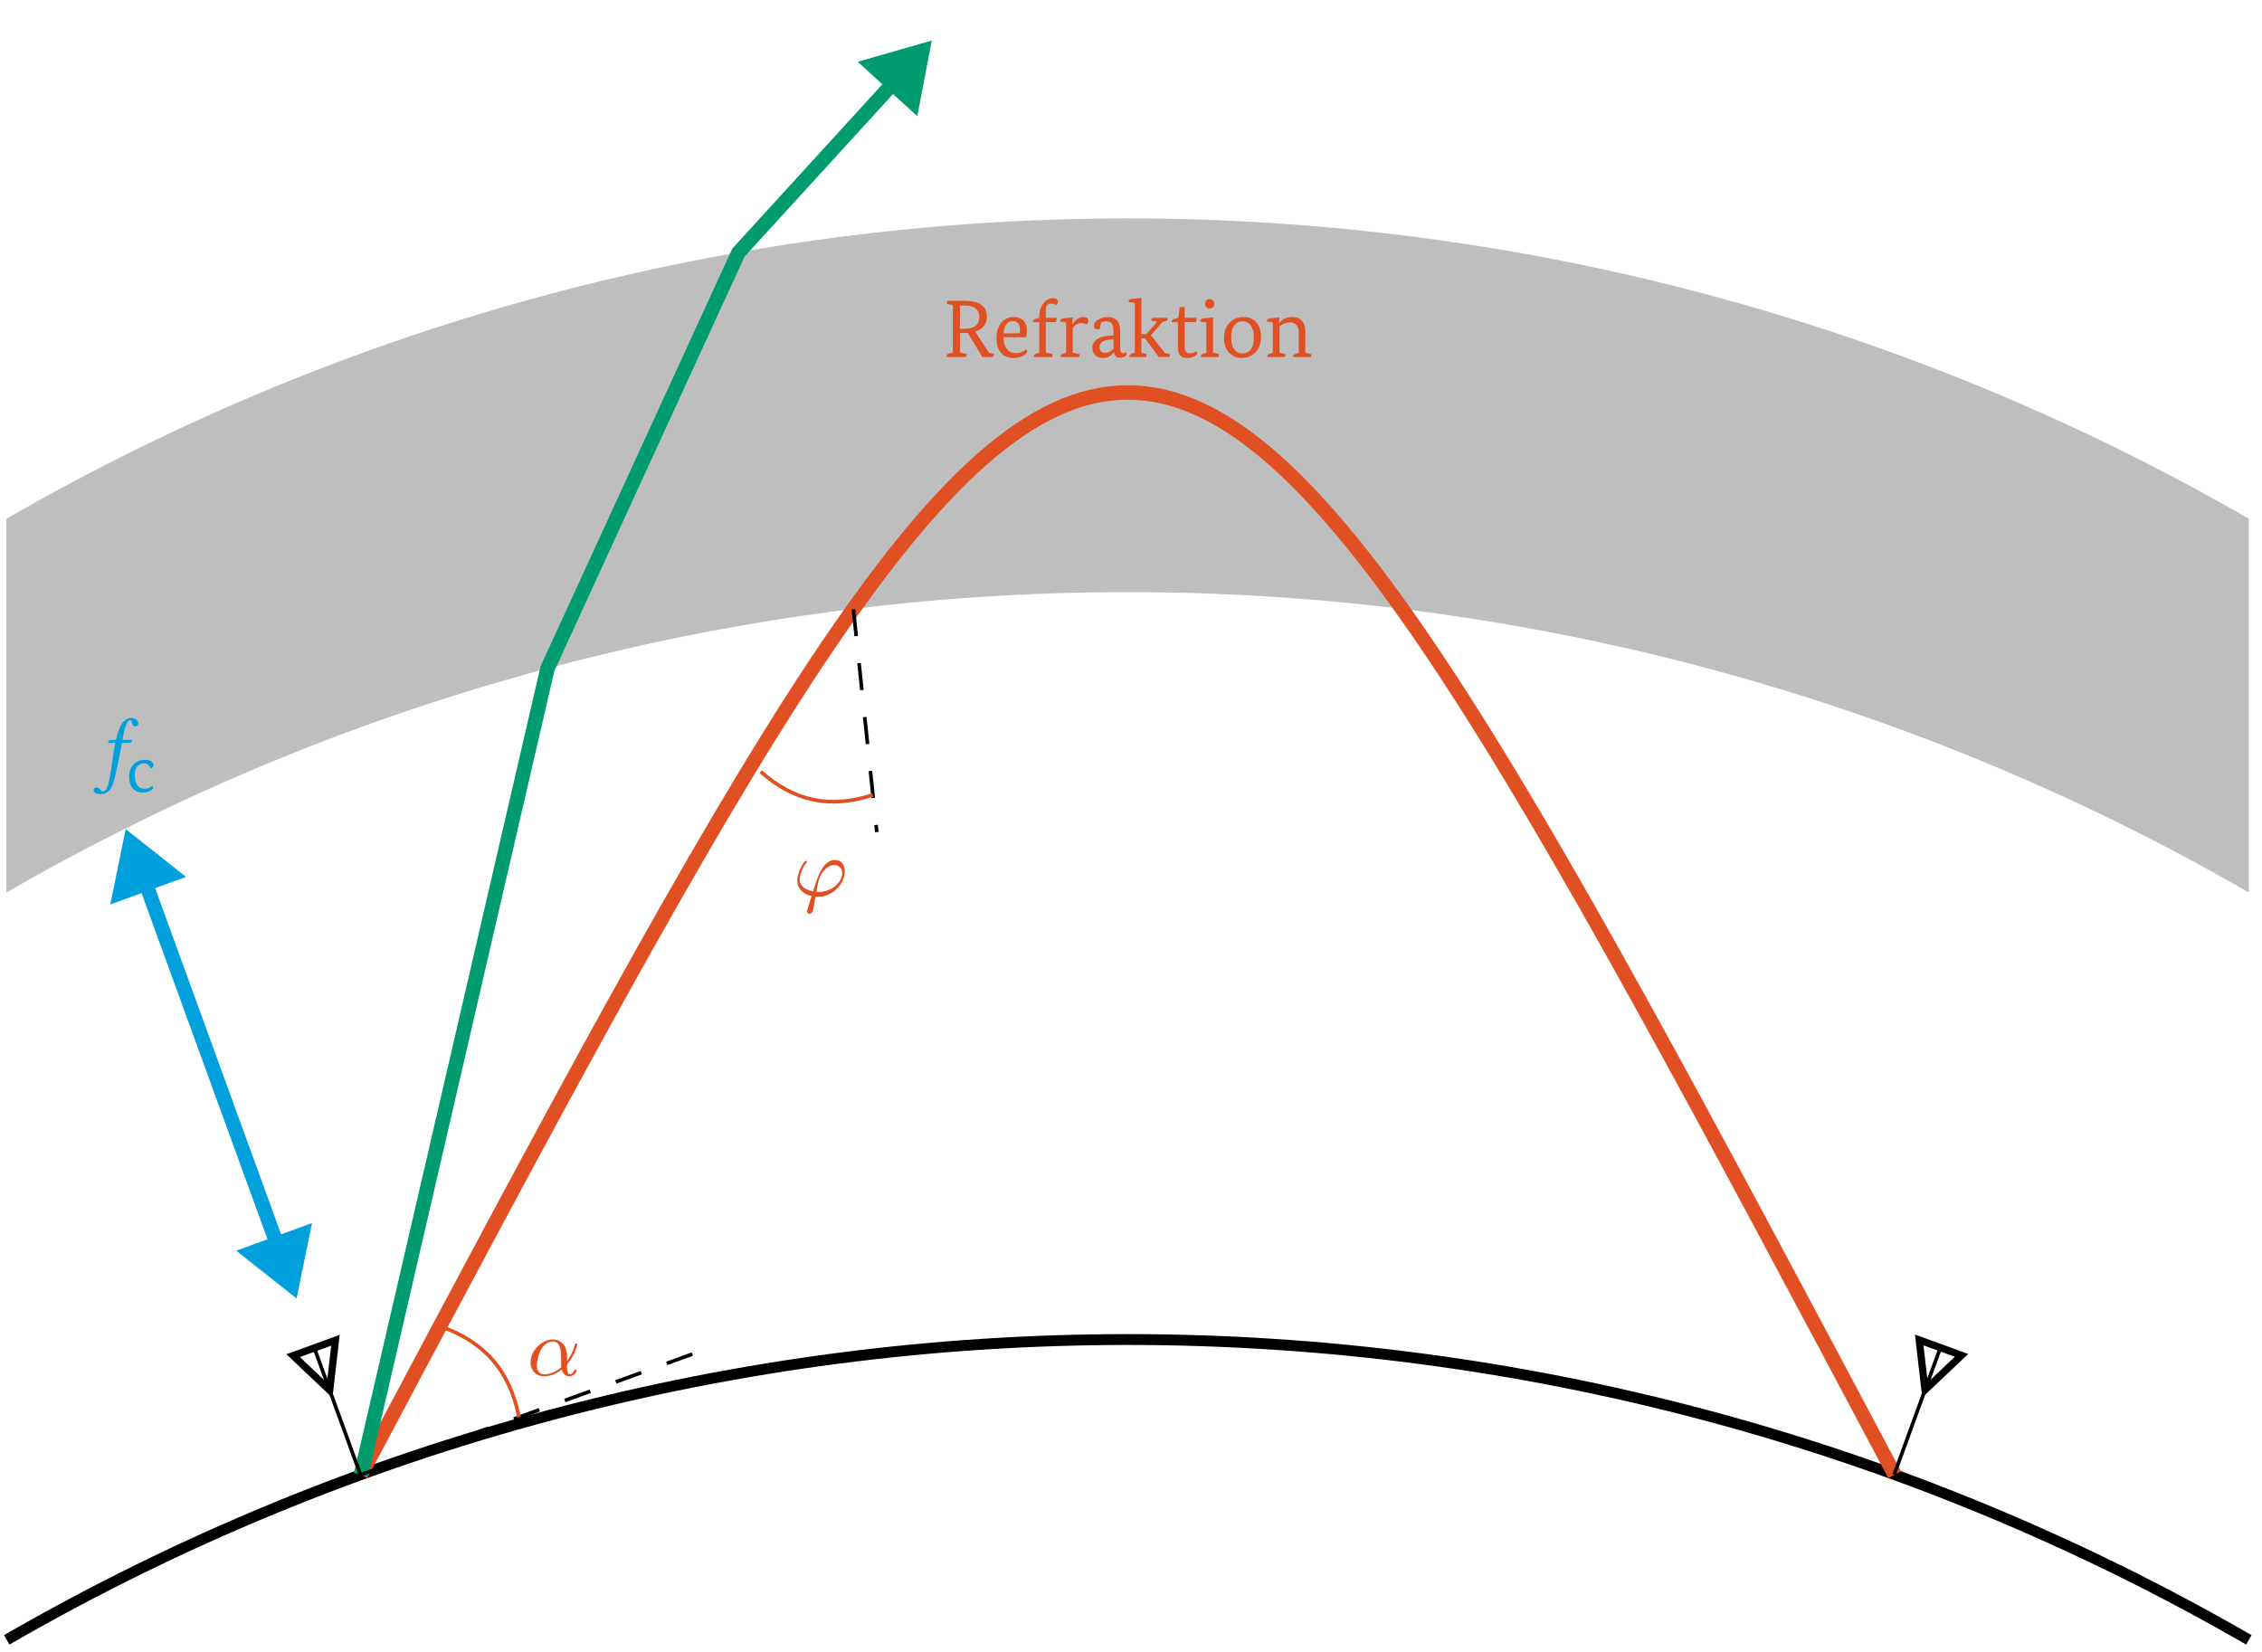 <?xml version="1.0" encoding="UTF-8"?>
<svg xmlns="http://www.w3.org/2000/svg" xmlns:xlink="http://www.w3.org/1999/xlink" width="248.261" height="181.295" viewBox="0 0 248.261 181.295">
<defs>
<g>
<g id="glyph-0-0">
<path d="M 2.734 -2.641 C 2.586 -2.641 2.461 -2.641 2.359 -2.641 L 1.875 -2.641 L 1.875 -0.484 L 2.5 -0.359 C 2.582 -0.348 2.625 -0.316 2.625 -0.266 C 2.625 -0.234 2.586 -0.145 2.516 0 L 0.422 0 C 0.41 -0.02 0.406 -0.047 0.406 -0.078 C 0.406 -0.242 0.508 -0.352 0.719 -0.406 L 1.094 -0.484 L 1.094 -5.688 L 0.547 -5.812 C 0.461 -5.832 0.422 -5.867 0.422 -5.922 C 0.422 -5.973 0.453 -6.055 0.516 -6.172 L 2.312 -6.172 C 3.988 -6.172 4.828 -5.594 4.828 -4.438 C 4.828 -3.602 4.398 -3.051 3.547 -2.781 L 5.062 -0.469 L 5.5 -0.359 C 5.582 -0.336 5.625 -0.305 5.625 -0.266 C 5.625 -0.234 5.586 -0.145 5.516 0 L 4.328 0 Z M 2.312 -3.094 C 3.438 -3.094 4 -3.523 4 -4.391 C 4 -5.234 3.438 -5.656 2.312 -5.656 L 1.875 -5.656 L 1.875 -3.094 Z M 2.312 -3.094 "/>
</g>
<g id="glyph-0-1">
<path d="M 1.156 -2.172 C 1.164 -1.609 1.289 -1.176 1.531 -0.875 C 1.77 -0.57 2.109 -0.422 2.547 -0.422 C 2.941 -0.422 3.305 -0.562 3.641 -0.844 C 3.711 -0.801 3.754 -0.719 3.766 -0.594 C 3.766 -0.457 3.629 -0.312 3.359 -0.156 C 3.047 0.02 2.676 0.109 2.25 0.109 C 1.707 0.109 1.273 -0.055 0.953 -0.391 C 0.578 -0.773 0.391 -1.332 0.391 -2.062 C 0.391 -2.801 0.582 -3.383 0.969 -3.812 C 1.32 -4.195 1.758 -4.391 2.281 -4.391 C 2.738 -4.391 3.102 -4.254 3.375 -3.984 C 3.613 -3.711 3.734 -3.348 3.734 -2.891 C 3.734 -2.691 3.703 -2.453 3.641 -2.172 Z M 2.188 -3.938 C 1.582 -3.938 1.242 -3.488 1.172 -2.594 L 2.938 -2.594 C 2.957 -2.719 2.969 -2.844 2.969 -2.969 C 2.969 -3.613 2.707 -3.938 2.188 -3.938 Z M 2.188 -3.938 "/>
</g>
<g id="glyph-0-2">
<path d="M 0.922 -4.297 L 0.922 -4.328 C 0.922 -4.992 1.082 -5.523 1.406 -5.922 C 1.688 -6.273 2.031 -6.453 2.438 -6.453 C 2.789 -6.453 2.969 -6.312 2.969 -6.031 C 2.969 -5.914 2.914 -5.805 2.812 -5.703 C 2.625 -5.805 2.43 -5.859 2.234 -5.859 C 2.016 -5.859 1.859 -5.801 1.766 -5.688 C 1.68 -5.57 1.641 -5.379 1.641 -5.109 L 1.641 -4.297 L 2.844 -4.297 L 2.766 -3.828 L 1.641 -3.828 L 1.641 -0.469 L 2.266 -0.344 C 2.348 -0.332 2.391 -0.297 2.391 -0.234 C 2.391 -0.148 2.363 -0.07 2.312 0 L 0.328 0 C 0.316 -0.02 0.312 -0.039 0.312 -0.062 C 0.312 -0.195 0.406 -0.297 0.594 -0.359 L 0.922 -0.469 L 0.922 -3.828 L 0.234 -3.828 C 0.234 -3.848 0.234 -3.867 0.234 -3.891 C 0.234 -4.035 0.328 -4.133 0.516 -4.188 Z M 0.922 -4.297 "/>
</g>
<g id="glyph-0-3">
<path d="M 0.906 -0.469 L 0.906 -3.797 L 0.266 -3.891 C 0.254 -3.91 0.25 -3.93 0.25 -3.953 C 0.25 -4.117 0.359 -4.211 0.578 -4.234 L 1.641 -4.344 L 1.578 -3.594 L 1.609 -3.594 C 1.961 -4.125 2.344 -4.391 2.75 -4.391 C 3.145 -4.391 3.344 -4.242 3.344 -3.953 C 3.344 -3.828 3.297 -3.703 3.203 -3.578 C 2.984 -3.672 2.785 -3.719 2.609 -3.719 C 2.203 -3.719 1.879 -3.547 1.641 -3.203 L 1.641 -0.469 L 2.266 -0.344 C 2.348 -0.332 2.391 -0.297 2.391 -0.234 C 2.391 -0.148 2.359 -0.07 2.297 0 L 0.312 0 C 0.301 -0.02 0.297 -0.039 0.297 -0.062 C 0.297 -0.195 0.391 -0.297 0.578 -0.359 Z M 0.906 -0.469 "/>
</g>
<g id="glyph-0-4">
<path d="M 2.656 -2.781 C 2.656 -3.176 2.598 -3.461 2.484 -3.641 C 2.367 -3.828 2.164 -3.922 1.875 -3.922 C 1.688 -3.922 1.508 -3.891 1.344 -3.828 C 1.27 -3.68 1.203 -3.422 1.141 -3.047 C 1.047 -3.035 0.984 -3.031 0.953 -3.031 C 0.66 -3.031 0.516 -3.16 0.516 -3.422 C 0.516 -3.691 0.672 -3.922 0.984 -4.109 C 1.297 -4.297 1.641 -4.391 2.016 -4.391 C 2.93 -4.391 3.391 -3.891 3.391 -2.891 L 3.391 -0.922 C 3.391 -0.586 3.492 -0.422 3.703 -0.422 C 3.836 -0.422 3.941 -0.457 4.016 -0.531 C 4.078 -0.457 4.109 -0.375 4.109 -0.281 C 4.109 -0.219 4.051 -0.148 3.938 -0.078 C 3.801 0.023 3.625 0.078 3.406 0.078 C 2.988 0.078 2.758 -0.125 2.719 -0.531 L 2.703 -0.531 C 2.422 -0.102 2.008 0.109 1.469 0.109 C 1.133 0.109 0.863 0.004 0.656 -0.203 C 0.445 -0.41 0.344 -0.688 0.344 -1.031 C 0.344 -1.469 0.562 -1.805 1 -2.047 C 1.383 -2.242 1.859 -2.344 2.422 -2.344 L 2.656 -2.344 Z M 1.766 -0.453 C 2.098 -0.453 2.395 -0.609 2.656 -0.922 L 2.656 -1.953 L 2.422 -1.938 C 1.555 -1.863 1.125 -1.594 1.125 -1.125 C 1.125 -0.676 1.336 -0.453 1.766 -0.453 Z M 1.766 -0.453 "/>
</g>
<g id="glyph-0-5">
<path d="M 0.828 -0.469 L 0.828 -5.938 L 0.172 -6.031 C 0.16 -6.051 0.156 -6.078 0.156 -6.109 C 0.156 -6.273 0.266 -6.363 0.484 -6.375 L 1.547 -6.484 L 1.547 -2.5 L 2.078 -2.5 L 3.281 -3.875 L 2.656 -4 C 2.645 -4.039 2.641 -4.066 2.641 -4.078 C 2.641 -4.223 2.723 -4.297 2.891 -4.297 L 4.328 -4.297 C 4.398 -4.297 4.438 -4.266 4.438 -4.203 C 4.438 -4.148 4.414 -4.082 4.375 -4 L 3.859 -3.844 L 2.594 -2.391 L 4.109 -0.453 L 4.562 -0.344 C 4.645 -0.332 4.688 -0.297 4.688 -0.234 C 4.688 -0.148 4.66 -0.07 4.609 0 L 3.453 0 L 1.953 -2.047 L 1.547 -2.047 L 1.547 -0.453 L 2 -0.344 C 2.082 -0.332 2.125 -0.297 2.125 -0.234 C 2.125 -0.148 2.094 -0.07 2.031 0 L 0.219 0 C 0.219 -0.02 0.219 -0.039 0.219 -0.062 C 0.219 -0.195 0.305 -0.297 0.484 -0.359 Z M 0.828 -0.469 "/>
</g>
<g id="glyph-0-6">
<path d="M 0.859 -4.297 L 1.031 -5.484 L 1.562 -5.484 L 1.562 -4.297 L 2.891 -4.297 L 2.812 -3.828 L 1.562 -3.828 L 1.562 -1.078 C 1.562 -0.629 1.754 -0.406 2.141 -0.406 C 2.43 -0.406 2.676 -0.484 2.875 -0.641 C 2.914 -0.578 2.938 -0.488 2.938 -0.375 C 2.938 -0.301 2.859 -0.211 2.703 -0.109 C 2.484 0.035 2.207 0.109 1.875 0.109 C 1.176 0.109 0.828 -0.234 0.828 -0.922 L 0.828 -3.828 L 0.156 -3.828 C 0.145 -3.848 0.141 -3.867 0.141 -3.891 C 0.141 -4.035 0.234 -4.133 0.422 -4.188 Z M 0.859 -4.297 "/>
</g>
<g id="glyph-0-7">
<path d="M 0.906 -0.469 L 0.906 -3.797 L 0.266 -3.891 C 0.254 -3.91 0.25 -3.93 0.25 -3.953 C 0.25 -4.117 0.359 -4.211 0.578 -4.234 L 1.641 -4.344 L 1.641 -0.469 L 2.172 -0.344 C 2.254 -0.332 2.297 -0.297 2.297 -0.234 C 2.297 -0.148 2.266 -0.07 2.203 0 L 0.312 0 C 0.301 -0.02 0.297 -0.039 0.297 -0.062 C 0.297 -0.195 0.391 -0.297 0.578 -0.359 Z M 0.766 -5.844 C 0.766 -5.988 0.812 -6.109 0.906 -6.203 C 1 -6.305 1.117 -6.359 1.266 -6.359 C 1.422 -6.359 1.547 -6.305 1.641 -6.203 C 1.734 -6.109 1.781 -5.988 1.781 -5.844 C 1.781 -5.688 1.734 -5.562 1.641 -5.469 C 1.547 -5.375 1.422 -5.328 1.266 -5.328 C 1.117 -5.328 1 -5.375 0.906 -5.469 C 0.812 -5.562 0.766 -5.688 0.766 -5.844 Z M 0.766 -5.844 "/>
</g>
<g id="glyph-0-8">
<path d="M 2.344 0.109 C 1.789 0.109 1.336 -0.07 0.984 -0.438 C 0.586 -0.832 0.391 -1.383 0.391 -2.094 C 0.391 -2.801 0.609 -3.375 1.047 -3.812 C 1.453 -4.195 1.941 -4.391 2.516 -4.391 C 3.078 -4.391 3.531 -4.219 3.875 -3.875 C 4.258 -3.477 4.453 -2.914 4.453 -2.188 C 4.453 -1.469 4.234 -0.895 3.797 -0.469 C 3.398 -0.082 2.914 0.109 2.344 0.109 Z M 2.406 -0.391 C 2.781 -0.391 3.082 -0.531 3.312 -0.812 C 3.551 -1.125 3.672 -1.566 3.672 -2.141 C 3.672 -2.711 3.551 -3.16 3.312 -3.484 C 3.082 -3.773 2.781 -3.922 2.406 -3.922 C 2.039 -3.922 1.75 -3.773 1.531 -3.484 C 1.289 -3.172 1.172 -2.723 1.172 -2.141 C 1.172 -1.566 1.289 -1.125 1.531 -0.812 C 1.75 -0.531 2.039 -0.391 2.406 -0.391 Z M 2.406 -0.391 "/>
</g>
<g id="glyph-0-9">
<path d="M 0.906 -0.469 L 0.906 -3.797 L 0.266 -3.891 C 0.254 -3.91 0.25 -3.93 0.25 -3.953 C 0.25 -4.117 0.359 -4.211 0.578 -4.234 L 1.641 -4.344 L 1.578 -3.75 L 1.609 -3.75 C 1.805 -3.945 1.977 -4.086 2.125 -4.172 C 2.395 -4.316 2.711 -4.391 3.078 -4.391 C 3.516 -4.391 3.852 -4.25 4.094 -3.969 C 4.344 -3.695 4.469 -3.305 4.469 -2.797 L 4.469 -0.469 L 5 -0.344 C 5.082 -0.332 5.125 -0.297 5.125 -0.234 C 5.125 -0.148 5.098 -0.07 5.047 0 L 3.141 0 C 3.141 -0.02 3.141 -0.039 3.141 -0.062 C 3.141 -0.195 3.234 -0.297 3.422 -0.359 L 3.75 -0.469 L 3.75 -2.75 C 3.75 -3.113 3.645 -3.391 3.438 -3.578 C 3.27 -3.723 3.051 -3.797 2.781 -3.797 C 2.352 -3.797 1.973 -3.648 1.641 -3.359 L 1.641 -0.469 L 2.172 -0.344 C 2.254 -0.332 2.297 -0.297 2.297 -0.234 C 2.297 -0.148 2.266 -0.07 2.203 0 L 0.312 0 C 0.301 -0.02 0.297 -0.039 0.297 -0.062 C 0.297 -0.195 0.391 -0.297 0.578 -0.359 Z M 0.906 -0.469 "/>
</g>
<g id="glyph-1-0">
<path d="M 2.453 0.078 C 2.531 0.094 2.594 0.094 2.75 0.094 C 4.266 0.094 5.672 -1.281 5.672 -2.688 C 5.672 -3.438 5.281 -3.953 4.609 -3.953 C 3.219 -3.953 2.625 -1.922 2.203 -0.516 C 1.266 -0.672 0.719 -1.141 0.719 -1.812 C 0.719 -2.047 0.922 -3.016 1.453 -3.625 C 1.531 -3.703 1.531 -3.734 1.531 -3.75 C 1.531 -3.766 1.531 -3.859 1.422 -3.859 C 1.141 -3.859 0.453 -2.531 0.453 -1.703 C 0.453 -0.734 1.25 -0.156 2.031 0.016 C 1.859 0.578 1.516 1.625 1.516 1.688 C 1.516 1.844 1.656 1.953 1.797 1.953 C 1.812 1.953 2.094 1.953 2.172 1.625 C 2.266 1.203 2.375 0.562 2.453 0.078 Z M 2.562 -0.469 C 2.578 -0.594 2.641 -0.891 2.656 -1.016 C 2.734 -1.438 2.844 -2.094 3.312 -2.688 C 3.625 -3.078 4.016 -3.391 4.516 -3.391 C 5.016 -3.391 5.391 -3.062 5.391 -2.5 C 5.391 -1.5 4.234 -0.453 2.828 -0.453 C 2.75 -0.453 2.641 -0.453 2.562 -0.469 Z M 2.562 -0.469 "/>
</g>
<g id="glyph-1-1">
<path d="M 4.391 -2.094 C 4.391 -3.438 3.578 -3.953 2.828 -3.953 C 1.609 -3.953 0.391 -2.719 0.391 -1.438 C 0.391 -0.516 1.016 0.094 1.875 0.094 C 2.844 0.094 3.578 -0.469 3.812 -0.656 C 3.922 -0.203 4.219 0.094 4.656 0.094 C 5.141 0.094 5.438 -0.375 5.438 -0.531 C 5.438 -0.641 5.328 -0.641 5.312 -0.641 C 5.203 -0.641 5.203 -0.594 5.172 -0.516 C 5.078 -0.266 4.844 -0.125 4.688 -0.125 C 4.391 -0.125 4.391 -0.922 4.391 -1.094 C 4.391 -1.219 4.391 -1.234 4.484 -1.328 C 4.625 -1.516 4.875 -1.828 5.109 -2.281 C 5.375 -2.812 5.516 -3.359 5.516 -3.422 C 5.516 -3.422 5.516 -3.516 5.391 -3.516 C 5.297 -3.516 5.297 -3.484 5.25 -3.344 C 5.156 -3.031 4.953 -2.344 4.391 -1.594 Z M 3.766 -0.906 C 3.547 -0.719 2.812 -0.125 1.906 -0.125 C 1.406 -0.125 1.078 -0.453 1.078 -1.094 C 1.078 -1.484 1.25 -2.375 1.594 -2.938 C 1.828 -3.312 2.312 -3.734 2.828 -3.734 C 3.422 -3.734 3.625 -3.188 3.703 -2.656 C 3.766 -2.172 3.719 -1.312 3.766 -0.906 Z M 3.766 -0.906 "/>
</g>
<g id="glyph-2-0">
<path d="M 1.578 1.562 C 1.484 1.719 1.312 1.828 1.172 1.828 C 1.047 1.828 1.016 1.766 0.953 1.688 C 0.875 1.562 0.703 1.391 0.516 1.391 C 0.266 1.391 0.172 1.562 0.172 1.719 C 0.172 1.906 0.391 2.125 1 2.125 C 1.375 2.125 1.766 1.953 2.031 1.562 C 2.281 1.219 2.484 0.531 2.828 -1.156 C 2.969 -1.859 3.125 -2.578 3.25 -3.328 L 3.281 -3.484 L 4.109 -3.484 C 4.188 -3.484 4.328 -3.516 4.344 -3.594 C 4.344 -3.594 4.391 -3.781 4.391 -3.797 C 4.391 -3.812 4.375 -3.828 4.328 -3.828 L 3.344 -3.828 L 3.438 -4.344 C 3.578 -5.016 3.703 -5.422 3.828 -5.656 C 3.953 -5.906 4.078 -5.984 4.188 -5.984 C 4.312 -5.984 4.328 -5.906 4.375 -5.734 C 4.406 -5.547 4.484 -5.312 4.766 -5.312 C 5.016 -5.312 5.078 -5.516 5.078 -5.594 C 5.078 -5.938 4.797 -6.234 4.25 -6.234 C 4.062 -6.234 3.828 -6.141 3.641 -6 C 3.359 -5.766 2.984 -5.422 2.641 -3.828 L 2.062 -3.812 C 1.891 -3.797 1.828 -3.734 1.812 -3.656 C 1.797 -3.625 1.766 -3.516 1.766 -3.5 C 1.766 -3.484 1.781 -3.484 1.812 -3.484 L 2.562 -3.484 C 2.344 -2.469 2.312 -1.938 2.203 -1.266 C 2.062 -0.406 1.906 1.047 1.578 1.562 Z M 1.578 1.562 "/>
</g>
<g id="glyph-3-0">
<path d="M 2.844 -0.672 C 2.906 -0.609 2.938 -0.539 2.938 -0.469 C 2.938 -0.352 2.844 -0.238 2.656 -0.125 C 2.426 0.008 2.141 0.078 1.797 0.078 C 1.348 0.078 0.992 -0.066 0.734 -0.359 C 0.453 -0.66 0.312 -1.098 0.312 -1.672 C 0.312 -2.242 0.484 -2.703 0.828 -3.047 C 1.148 -3.359 1.555 -3.516 2.047 -3.516 C 2.379 -3.516 2.629 -3.445 2.797 -3.312 C 2.922 -3.207 2.984 -3.086 2.984 -2.953 C 2.984 -2.742 2.891 -2.617 2.703 -2.578 C 2.523 -2.941 2.258 -3.125 1.906 -3.125 C 1.625 -3.125 1.398 -3.023 1.234 -2.828 C 1.035 -2.586 0.938 -2.254 0.938 -1.828 C 0.938 -0.836 1.301 -0.344 2.031 -0.344 C 2.375 -0.344 2.645 -0.453 2.844 -0.672 Z M 2.844 -0.672 "/>
</g>
</g>
<clipPath id="clip-0">
<path clip-rule="nonzero" d="M 0.113 130 L 247.41 130 L 247.41 180.594 L 0.113 180.594 Z M 0.113 130 "/>
</clipPath>
<clipPath id="clip-1">
<path clip-rule="nonzero" d="M 0.113 23 L 247 23 L 247 98 L 0.113 98 Z M 0.113 23 "/>
</clipPath>
<clipPath id="clip-2">
<path clip-rule="nonzero" d="M 17 20 L 231 20 L 231 180.594 L 17 180.594 Z M 17 20 "/>
</clipPath>
<clipPath id="clip-3">
<path clip-rule="nonzero" d="M 17 0 L 121 0 L 121 180.594 L 17 180.594 Z M 17 0 "/>
</clipPath>
<clipPath id="clip-4">
<path clip-rule="nonzero" d="M 0.113 74 L 53 74 L 53 159 L 0.113 159 Z M 0.113 74 "/>
</clipPath>
<clipPath id="clip-5">
<path clip-rule="nonzero" d="M 0.113 69 L 42 69 L 42 121 L 0.113 121 Z M 0.113 69 "/>
</clipPath>
</defs>
<g clip-path="url(#clip-0)">
<path fill="none" stroke-width="1.196" stroke-linecap="butt" stroke-linejoin="miter" stroke="rgb(0%, 0%, 0%)" stroke-opacity="1" stroke-miterlimit="10" d="M -0 0.001 C -76.433 44.129 -170.638 44.129 -247.066 0.001 " transform="matrix(0.996, 0, 0, -0.996, 246.816, 179.997)"/>
</g>
<g clip-path="url(#clip-1)">
<path fill-rule="nonzero" fill="rgb(74.509%, 74.509%, 74.509%)" fill-opacity="1" d="M 246.816 97.961 C 170.68 54.004 76.84 54.004 0.707 97.961 L 0.707 56.941 C 76.84 12.984 170.68 12.984 246.816 56.941 L 246.816 97.961 "/>
</g>
<g clip-path="url(#clip-2)">
<path fill="none" stroke-width="1.594" stroke-linecap="butt" stroke-linejoin="miter" stroke="rgb(88.234%, 31.374%, 13.724%)" stroke-opacity="1" stroke-miterlimit="10" d="M -208.036 18.2 C -123.533 177.223 -123.533 177.223 -39.03 18.2 " transform="matrix(0.996, 0, 0, -0.996, 246.816, 179.997)"/>
</g>
<g fill="rgb(88.234%, 31.374%, 13.724%)" fill-opacity="1">
<use xlink:href="#glyph-0-0" x="103.483" y="39.186"/>
</g>
<g fill="rgb(88.234%, 31.374%, 13.724%)" fill-opacity="1">
<use xlink:href="#glyph-0-1" x="108.976" y="39.186"/>
<use xlink:href="#glyph-0-2" x="113.138" y="39.186"/>
<use xlink:href="#glyph-0-3" x="116.103" y="39.186"/>
<use xlink:href="#glyph-0-4" x="119.551" y="39.186"/>
<use xlink:href="#glyph-0-5" x="123.722" y="39.186"/>
<use xlink:href="#glyph-0-6" x="128.456" y="39.186"/>
<use xlink:href="#glyph-0-7" x="131.492" y="39.186"/>
</g>
<g fill="rgb(88.234%, 31.374%, 13.724%)" fill-opacity="1">
<use xlink:href="#glyph-0-8" x="133.949" y="39.186"/>
<use xlink:href="#glyph-0-9" x="138.79" y="39.186"/>
</g>
<g clip-path="url(#clip-3)">
<path fill="none" stroke-width="1.594" stroke-linecap="butt" stroke-linejoin="miter" stroke="rgb(0%, 60.782%, 43.137%)" stroke-opacity="1" stroke-miterlimit="10" d="M -208.036 18.2 L -187.48 107.037 L -166.438 152.882 L -149.721 171.188 " transform="matrix(0.996, 0, 0, -0.996, 246.816, 179.997)"/>
</g>
<path fill-rule="nonzero" fill="rgb(0%, 60.782%, 43.137%)" fill-opacity="1" stroke-width="1.594" stroke-linecap="butt" stroke-linejoin="miter" stroke="rgb(0%, 60.782%, 43.137%)" stroke-opacity="1" stroke-miterlimit="10" d="M 5.705 0.002 L 0.798 3.019 L 0.797 0.002 L 0.799 -3.018 Z M 5.705 0.002 " transform="matrix(0.672, -0.736, -0.736, -0.672, 97.407, 9.768)"/>
<path fill="none" stroke-width="0.399" stroke-linecap="butt" stroke-linejoin="miter" stroke="rgb(0%, 0%, 0%)" stroke-opacity="1" stroke-dasharray="2.989 2.989" stroke-miterlimit="10" d="M -153.771 113.589 L -151.187 89.022 " transform="matrix(0.996, 0, 0, -0.996, 246.816, 179.997)"/>
<g fill="rgb(88.234%, 31.374%, 13.724%)" fill-opacity="1">
<use xlink:href="#glyph-1-0" x="87.047" y="98.345"/>
</g>
<path fill="none" stroke-width="0.399" stroke-linecap="butt" stroke-linejoin="miter" stroke="rgb(0%, 0%, 0%)" stroke-opacity="1" stroke-dasharray="2.989 2.989" stroke-miterlimit="10" d="M -208.036 18.2 L -169.343 32.286 " transform="matrix(0.996, 0, 0, -0.996, 246.816, 179.997)"/>
<g fill="rgb(88.234%, 31.374%, 13.724%)" fill-opacity="1">
<use xlink:href="#glyph-1-1" x="57.841" y="150.976"/>
</g>
<path fill="none" stroke-width="0.399" stroke-linecap="butt" stroke-linejoin="miter" stroke="rgb(88.234%, 31.374%, 13.724%)" stroke-opacity="1" stroke-miterlimit="10" d="M -163.983 95.688 C -160.301 92.402 -156.313 91.571 -151.626 93.116 " transform="matrix(0.996, 0, 0, -0.996, 246.816, 179.997)"/>
<path fill="none" stroke-width="0.399" stroke-linecap="butt" stroke-linejoin="miter" stroke="rgb(88.234%, 31.374%, 13.724%)" stroke-opacity="1" stroke-miterlimit="10" d="M -199.323 34.565 C -194.429 32.874 -191.605 29.624 -190.621 24.545 " transform="matrix(0.996, 0, 0, -0.996, 246.816, 179.997)"/>
<g clip-path="url(#clip-4)">
<path fill="none" stroke-width="1.594" stroke-linecap="butt" stroke-linejoin="miter" stroke="rgb(0%, 62.746%, 86.275%)" stroke-opacity="1" stroke-miterlimit="10" d="M -217.44 44.035 L -231.589 82.924 " transform="matrix(0.996, 0, 0, -0.996, 246.816, 179.997)"/>
</g>
<path fill-rule="nonzero" fill="rgb(0%, 62.746%, 86.275%)" fill-opacity="1" stroke-width="1.594" stroke-linecap="butt" stroke-linejoin="miter" stroke="rgb(0%, 62.746%, 86.275%)" stroke-opacity="1" stroke-miterlimit="10" d="M 5.705 -0 L 0.799 3.02 L 0.798 -0.001 L 0.797 -3.018 Z M 5.705 -0 " transform="matrix(0.341, 0.936, 0.936, -0.341, 30.085, 135.761)"/>
<path fill-rule="nonzero" fill="rgb(0%, 62.746%, 86.275%)" fill-opacity="1" d="M 14.316 92.426 L 13.164 98.051 L 15.988 97.02 L 18.812 95.992 Z M 14.316 92.426 "/>
<g clip-path="url(#clip-5)">
<path fill="none" stroke-width="1.594" stroke-linecap="butt" stroke-linejoin="miter" stroke="rgb(0%, 62.746%, 86.275%)" stroke-opacity="1" stroke-miterlimit="10" d="M 5.706 -0 L 0.795 3.018 L 0.798 -0 L 0.798 -3.017 Z M 5.706 -0 " transform="matrix(-0.341, -0.936, -0.936, 0.341, 16.26, 97.767)"/>
</g>
<g fill="rgb(0%, 62.746%, 86.275%)" fill-opacity="1">
<use xlink:href="#glyph-2-0" x="10.097" y="85.039"/>
</g>
<g fill="rgb(0%, 62.746%, 86.275%)" fill-opacity="1">
<use xlink:href="#glyph-3-0" x="13.857" y="86.915"/>
</g>
<path fill="none" stroke-width="0.399" stroke-linecap="butt" stroke-linejoin="miter" stroke="rgb(0%, 0%, 0%)" stroke-opacity="1" stroke-miterlimit="10" d="M -208.083 18.185 L -213.173 32.169 " transform="matrix(0.996, 0, 0, -0.996, 246.816, 179.997)"/>
<path fill="none" stroke-width="0.797" stroke-linecap="butt" stroke-linejoin="miter" stroke="rgb(0%, 0%, 0%)" stroke-opacity="1" stroke-miterlimit="10" d="M -213.173 32.169 L -210.844 33.016 L -211.479 27.506 L -215.507 31.322 L -213.173 32.169 " transform="matrix(0.996, 0, 0, -0.996, 246.816, 179.997)"/>
<path fill="none" stroke-width="0.399" stroke-linecap="butt" stroke-linejoin="miter" stroke="rgb(0%, 0%, 0%)" stroke-opacity="1" stroke-miterlimit="10" d="M -39.077 18.22 L -33.987 32.204 " transform="matrix(0.996, 0, 0, -0.996, 246.816, 179.997)"/>
<path fill="none" stroke-width="0.797" stroke-linecap="butt" stroke-linejoin="miter" stroke="rgb(0%, 0%, 0%)" stroke-opacity="1" stroke-miterlimit="10" d="M -33.987 32.204 L -31.658 31.353 L -35.685 27.541 L -36.32 33.051 L -33.987 32.204 " transform="matrix(0.996, 0, 0, -0.996, 246.816, 179.997)"/>
</svg>
